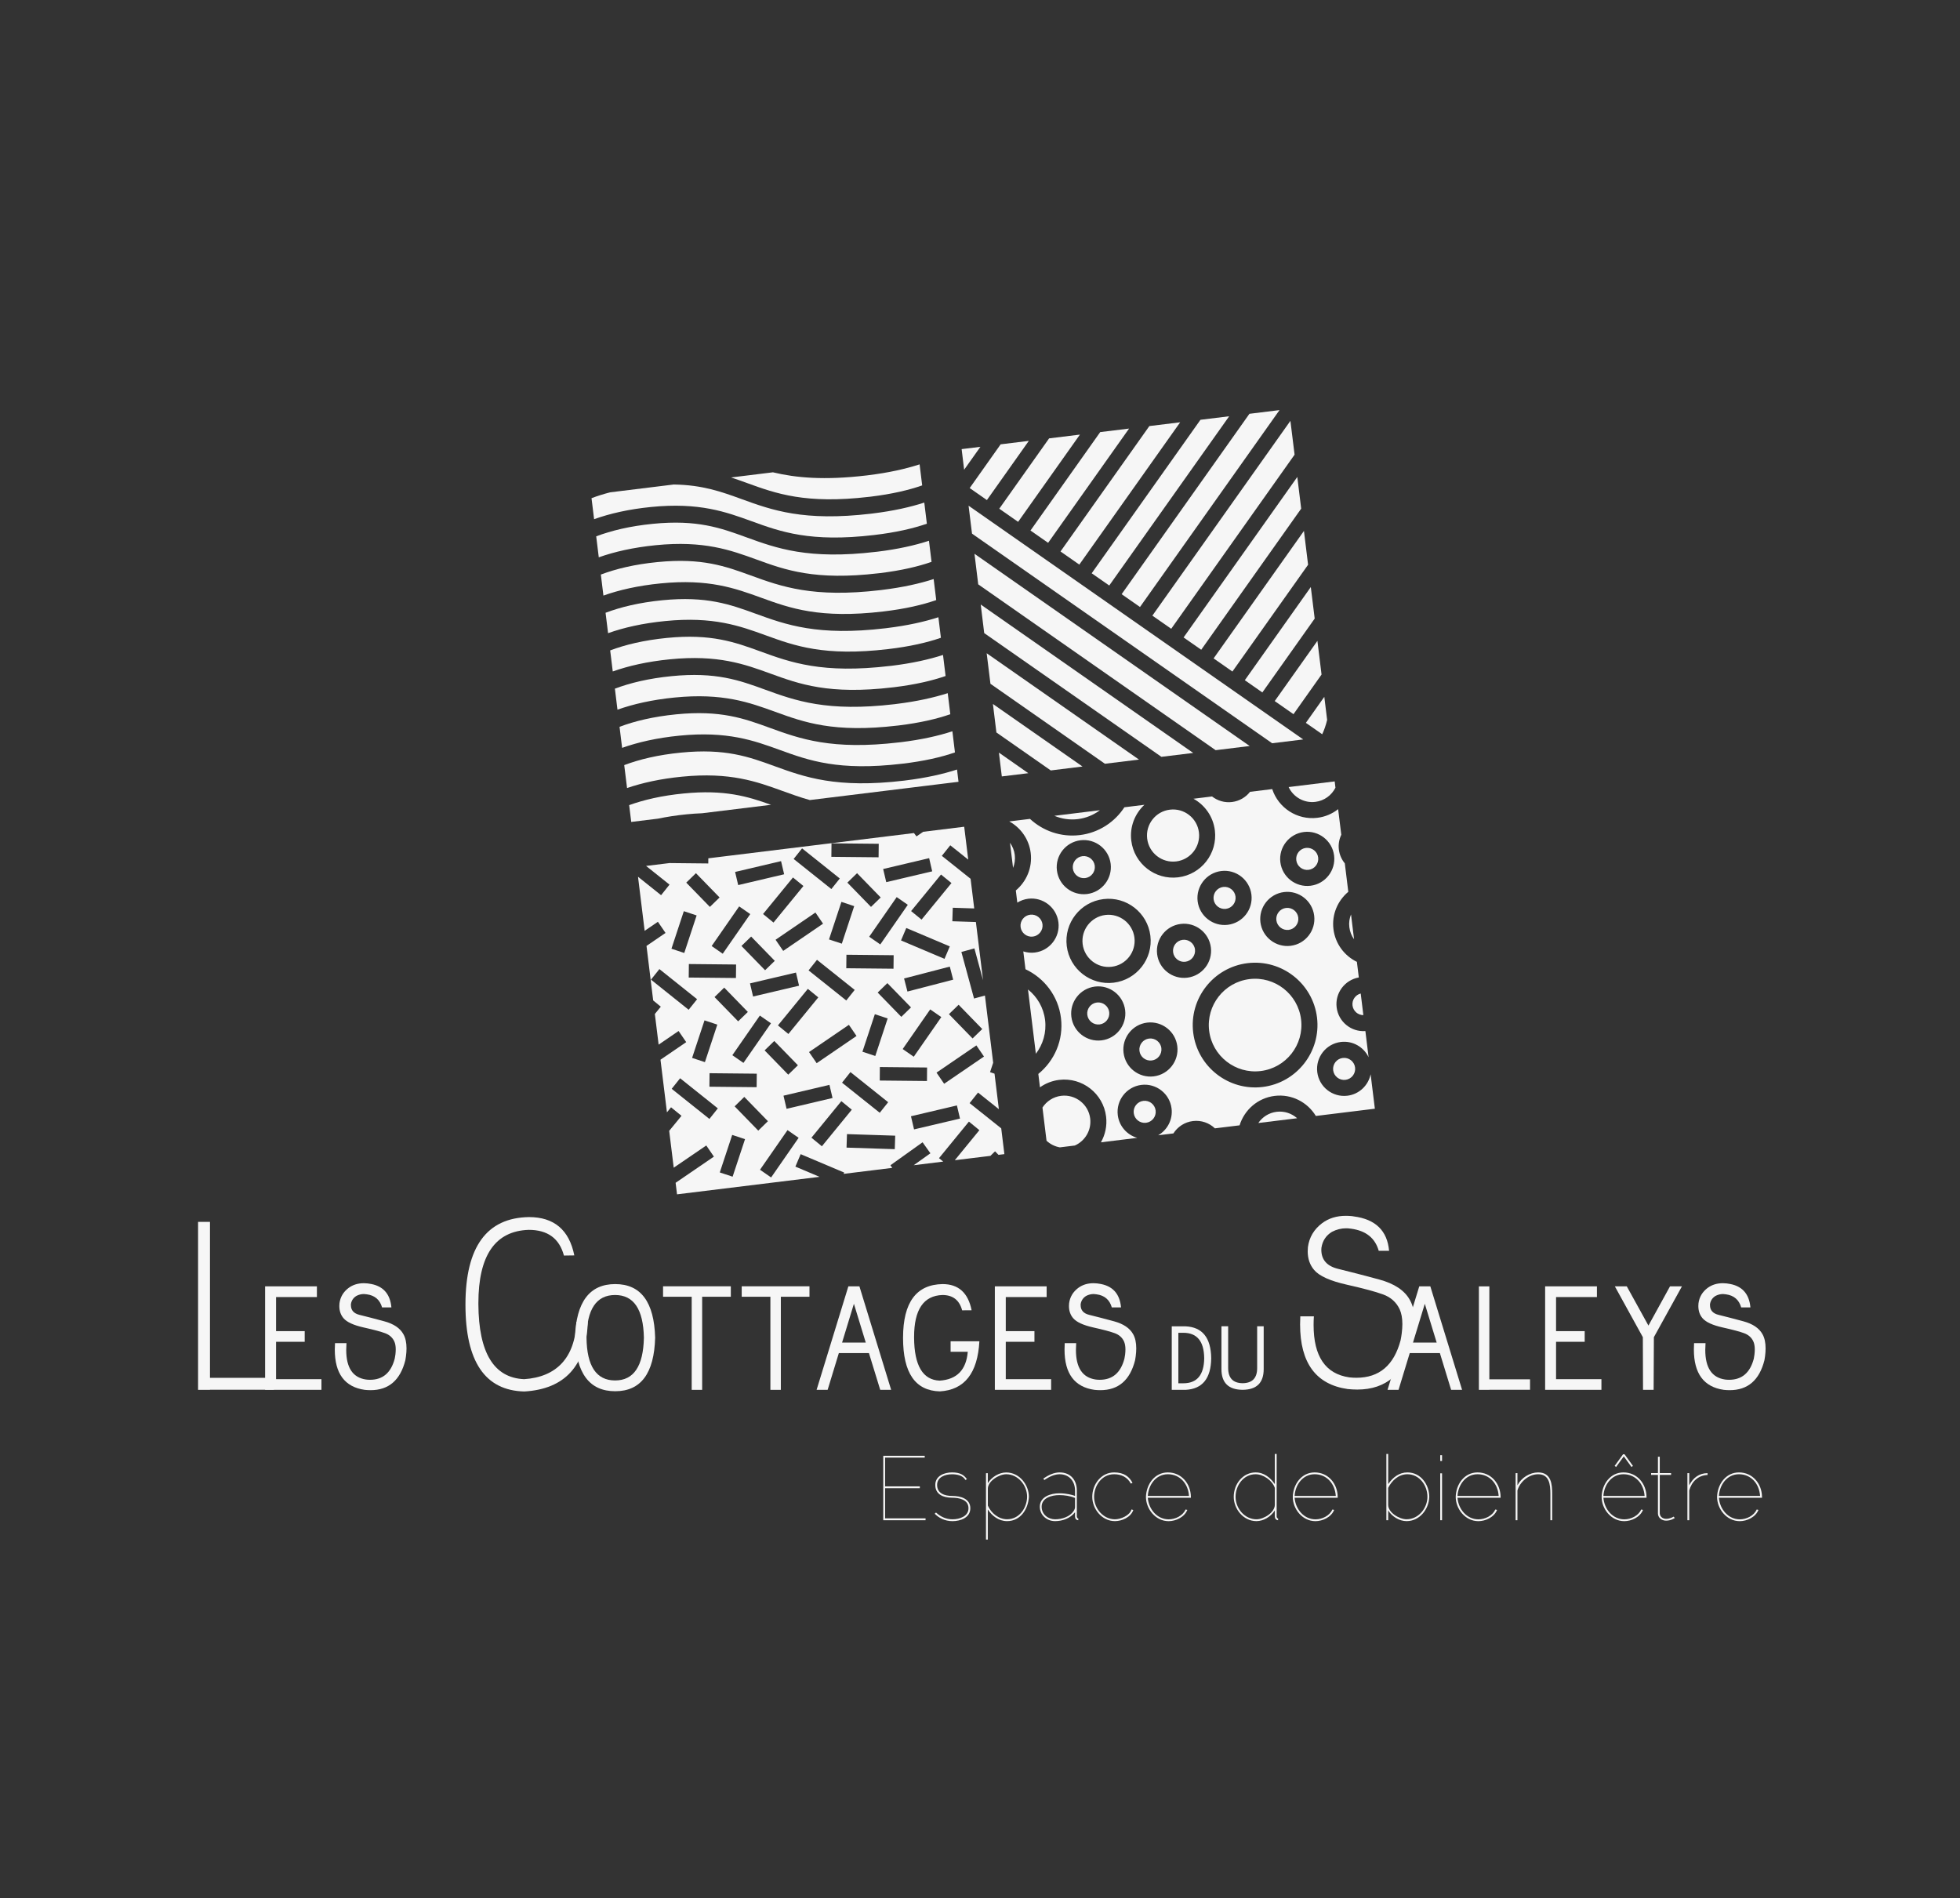 <?xml version="1.0" encoding="UTF-8"?>
<!-- Generator: $$$/GeneralStr/196=Adobe Illustrator 27.6.0, SVG Export Plug-In . SVG Version: 6.00 Build 0)  -->
<svg xmlns="http://www.w3.org/2000/svg" xmlns:xlink="http://www.w3.org/1999/xlink" version="1.1" id="OK" x="0px" y="0px" viewBox="0 0 540 523" style="enable-background:new 0 0 540 523;" xml:space="preserve">
<rect x="0" y="0" width="540" height="523" fill="#333333" stroke="none"/>
<style type="text/css">
	.st0{fill:#614F31;}
	.st1{fill:#00964F;}
	.st2{fill:#EFE080;}
	.st3{fill:#967E53;}
	.st4{fill:#00B3C4;}
	.st5{fill:#F6F6F6;}
</style>
<g>
	<g>
		<g>
			<path class="st5" d="M57.85,382.9v0.03h-3.28v-46.28h3.28v42.97h17.6v3.28H57.85z"></path>
			<path class="st5" d="M73.04,354.42h14.27v2.94H76.06v9.39h7.89v2.94h-7.89v10.3h12.5v2.94H73.04V354.42z"></path>
			<path class="st5" d="M105.27,360.24c-0.59-2.12-2-3.33-4.21-3.63l-0.19-0.02c-0.21-0.04-0.41-0.06-0.61-0.06     c-0.71,0-1.41,0.17-2.07,0.52c-0.85,0.52-1.36,1.28-1.51,2.27v0.28c0,1.4,0.8,2.3,2.4,2.68c1.96,0.48,4.23,1.07,6.81,1.77     c2.58,0.7,4.34,1.88,5.26,3.56c0.57,1.01,0.85,2.31,0.85,3.9c0,0.67-0.05,1.39-0.15,2.16l-0.17,1.09     c-1.39,5.51-4.59,8.26-9.58,8.26c-0.52,0-1.06-0.03-1.63-0.09c-5.49-0.79-8.23-4.49-8.23-11.09c0-0.43,0.02-1.02,0.06-1.77h3.16     c-0.05,0.81-0.07,1.44-0.07,1.87c0,4.91,1.82,7.62,5.45,8.15c0.4,0.05,0.76,0.07,1.11,0.07c3.51,0,5.78-1.93,6.8-5.81     c0.07-0.37,0.14-0.75,0.19-1.13c0.06-0.52,0.09-1,0.09-1.44c0-0.89-0.13-1.63-0.41-2.22c-0.49-1.05-1.33-1.79-2.51-2.23     c-1.18-0.44-3.16-0.97-5.93-1.59c-2.77-0.62-4.62-1.47-5.53-2.54c-0.78-0.91-1.16-2.03-1.16-3.37c0-0.23,0.01-0.48,0.04-0.74     c0.23-1.74,1.07-3.15,2.5-4.23c1.17-0.87,2.58-1.31,4.22-1.31c0.33,0,0.68,0.02,1.05,0.06l0.31,0.05     c3.8,0.49,5.87,2.68,6.23,6.56H105.27z"></path>
		</g>
		<g>
			<path class="st5" d="M155.37,345.93c-1.26-4.72-4.49-7.08-9.7-7.08c-9.24,0.3-13.87,7.04-13.87,20.2v0.31     c0.08,13.39,4.28,20.27,12.61,20.63c8.88-0.59,14.01-5.85,14.41-15.78h3.14c-0.51,12.12-6.34,18.51-17.49,19.17     c-10.82-0.25-16.23-8.22-16.23-23.91v-0.17c0.04-15.79,5.87-23.78,17.49-23.97c6.92,0,11.09,3.52,12.5,10.56L155.37,345.93z"></path>
			<path class="st5" d="M158.41,368.56c0.32-9.85,4.02-14.77,11.09-14.77c7.06,0,10.73,4.93,11,14.77     c-0.27,9.84-3.94,14.75-11,14.75C162.43,383.32,158.73,378.4,158.41,368.56z M161.59,368.56c0.09,7.85,2.71,11.78,7.88,11.78     c5.13,0,7.77-3.93,7.93-11.78c-0.16-7.84-2.8-11.76-7.93-11.76C164.3,356.8,161.68,360.72,161.59,368.56z"></path>
			<path class="st5" d="M193.45,357.28v25.65h-2.88v-25.65h-7.89v-2.88h18.67v2.88H193.45z"></path>
			<path class="st5" d="M215.13,357.28v25.65h-2.88v-25.65h-7.9v-2.88h18.67v2.88H215.13z"></path>
			<path class="st5" d="M231.11,372.8l-3.09,10.13h-3.04l8.75-28.51h3.05l8.74,28.51h-3.01l-3.11-10.13H231.11z M232,369.91h6.53     l-3.27-10.69L232,369.91z"></path>
			<path class="st5" d="M258.95,383.35c-6.77-0.16-10.15-5.06-10.15-14.71v-0.11c0.02-9.71,3.65-14.62,10.89-14.74     c4.38,0,7.04,2.4,8,7.21l-2.61,0.02c-0.75-2.81-2.56-4.22-5.42-4.22c-5.22,0.17-7.82,4.03-7.82,11.57v0.19     c0.05,7.69,2.4,11.64,7.04,11.83c4.75-0.31,7.33-2.96,7.75-7.95h-4.73v-2.89h7.93C269.35,378.35,265.72,382.95,258.95,383.35z"></path>
			<path class="st5" d="M274.09,354.42h14.27v2.94h-11.26v9.39h7.9v2.94h-7.9v10.3h12.5v2.94h-15.51V354.42z"></path>
			<path class="st5" d="M306.32,360.24c-0.59-2.12-2-3.33-4.21-3.63l-0.18-0.02c-0.21-0.04-0.41-0.06-0.61-0.06     c-0.71,0-1.41,0.17-2.07,0.52c-0.85,0.52-1.36,1.28-1.52,2.27v0.28c0,1.4,0.8,2.3,2.4,2.68c1.96,0.48,4.23,1.07,6.81,1.77     c2.58,0.7,4.33,1.88,5.26,3.56c0.57,1.01,0.85,2.31,0.85,3.9c0,0.67-0.05,1.39-0.15,2.16l-0.17,1.09     c-1.39,5.51-4.58,8.26-9.58,8.26c-0.52,0-1.06-0.03-1.63-0.09c-5.49-0.79-8.23-4.49-8.23-11.09c0-0.43,0.02-1.02,0.05-1.77h3.16     c-0.05,0.81-0.07,1.44-0.07,1.87c0,4.91,1.82,7.62,5.45,8.15c0.39,0.05,0.76,0.07,1.11,0.07c3.51,0,5.78-1.93,6.8-5.81     c0.07-0.37,0.13-0.75,0.19-1.13c0.06-0.52,0.09-1,0.09-1.44c0-0.89-0.14-1.63-0.41-2.22c-0.49-1.05-1.33-1.79-2.51-2.23     c-1.19-0.44-3.16-0.97-5.94-1.59c-2.77-0.62-4.61-1.47-5.53-2.54c-0.78-0.91-1.17-2.03-1.17-3.37c0-0.23,0.01-0.48,0.04-0.74     c0.23-1.74,1.07-3.15,2.5-4.23c1.17-0.87,2.57-1.31,4.21-1.31c0.33,0,0.69,0.02,1.05,0.06l0.32,0.05     c3.8,0.49,5.87,2.68,6.23,6.56H306.32z"></path>
		</g>
		<g>
			<path class="st5" d="M326.63,382.93h-3.8v-17.5h3.8c4.64,0.21,7,3.15,7.07,8.8C333.63,379.81,331.27,382.7,326.63,382.93z      M326.02,367.21h-1.37v13.91h1.37c3.77,0,5.69-2.29,5.75-6.89C331.72,369.55,329.8,367.21,326.02,367.21z"></path>
			<path class="st5" d="M342.36,381.1c2.67-0.03,4-1.42,4-4.17v-11.51h1.8v11.79c0,3.78-1.93,5.68-5.81,5.71     c-3.89-0.03-5.83-1.93-5.83-5.71v-11.79h1.85v11.51C338.38,379.68,339.71,381.07,342.36,381.1z"></path>
		</g>
		<g>
			<path class="st5" d="M379.85,344.61c-0.99-3.5-3.52-5.52-7.59-6.08l-0.29-0.03c-0.38-0.06-0.75-0.08-1.11-0.08     c-1.33,0-2.63,0.32-3.88,0.97c-1.64,0.99-2.61,2.46-2.91,4.39c-0.02,0.19-0.03,0.37-0.03,0.54c0,2.77,1.55,4.54,4.65,5.28     c3.27,0.8,7.02,1.77,11.24,2.91c4.22,1.14,7.06,3.02,8.5,5.65c0.89,1.56,1.34,3.6,1.34,6.14c0,1.09-0.09,2.26-0.26,3.54     l-0.25,1.77c-2.25,8.83-7.35,13.24-15.32,13.24c-0.84,0-1.71-0.05-2.63-0.14c-8.75-1.25-13.12-7.2-13.12-17.83     c0-0.71,0.02-1.44,0.06-2.2h3.74c-0.06,0.82-0.08,1.61-0.08,2.37c0,8.67,3.28,13.49,9.84,14.44c0.68,0.08,1.34,0.11,1.97,0.11     c6.28,0,10.33-3.44,12.16-10.33c0.13-0.65,0.24-1.3,0.32-1.97c0.11-0.9,0.17-1.73,0.17-2.51c0-1.6-0.25-2.95-0.74-4.05     c-0.93-1.96-2.45-3.32-4.55-4.09c-2.1-0.77-5.44-1.67-10.03-2.7c-4.58-1.03-7.58-2.38-8.99-4.05c-1.18-1.39-1.77-3.1-1.77-5.14     c0-0.38,0.02-0.77,0.06-1.17c0.36-2.68,1.66-4.87,3.88-6.56c1.83-1.37,4.02-2.05,6.59-2.05c0.53,0,1.09,0.03,1.68,0.09l0.51,0.08     c5.97,0.78,9.21,3.94,9.7,9.47H379.85z"></path>
			<path class="st5" d="M388.4,372.8l-3.09,10.13h-3.03l8.74-28.51h3.05l8.75,28.51h-3.02l-3.1-10.13H388.4z M389.29,369.91h6.53     l-3.27-10.69L389.29,369.91z"></path>
			<path class="st5" d="M410.33,382.91v0.02h-2.88v-28.51h2.88v25.61h11.21v2.88H410.33z"></path>
			<path class="st5" d="M425.7,354.42h14.27v2.94h-11.26v9.39h7.89v2.94h-7.89v10.3h12.5v2.94H425.7V354.42z"></path>
			<path class="st5" d="M455.59,382.93h-2.92l-0.05-14.51l-7.71-14h3.29l5.96,10.8l5.94-10.8h3.29l-7.73,14L455.59,382.93z"></path>
			<path class="st5" d="M479.72,360.24c-0.59-2.12-2-3.33-4.22-3.63l-0.18-0.02c-0.21-0.04-0.41-0.06-0.61-0.06     c-0.71,0-1.4,0.17-2.07,0.52c-0.85,0.52-1.36,1.28-1.52,2.27v0.28c0,1.4,0.8,2.3,2.4,2.68c1.96,0.48,4.23,1.07,6.81,1.77     c2.58,0.7,4.33,1.88,5.26,3.56c0.57,1.01,0.85,2.31,0.85,3.9c0,0.67-0.05,1.39-0.15,2.16l-0.17,1.09     c-1.39,5.51-4.58,8.26-9.58,8.26c-0.52,0-1.06-0.03-1.63-0.09c-5.48-0.79-8.23-4.49-8.23-11.09c0-0.43,0.02-1.02,0.05-1.77h3.16     c-0.05,0.81-0.07,1.44-0.07,1.87c0,4.91,1.82,7.62,5.46,8.15c0.39,0.05,0.76,0.07,1.11,0.07c3.51,0,5.78-1.93,6.8-5.81     c0.07-0.37,0.14-0.75,0.18-1.13c0.06-0.52,0.09-1,0.09-1.44c0-0.89-0.14-1.63-0.41-2.22c-0.49-1.05-1.33-1.79-2.51-2.23     c-1.18-0.44-3.16-0.97-5.94-1.59c-2.77-0.62-4.62-1.47-5.53-2.54c-0.78-0.91-1.16-2.03-1.16-3.37c0-0.23,0.01-0.48,0.04-0.74     c0.23-1.74,1.07-3.15,2.5-4.23c1.17-0.87,2.58-1.31,4.22-1.31c0.33,0,0.68,0.02,1.05,0.06l0.31,0.05     c3.8,0.49,5.88,2.68,6.23,6.56H479.72z"></path>
		</g>
	</g>
	<g>
		<path class="st5" d="M255,418.35v0.5h-11.65V401.1h11.42v0.5h-10.92v7.92h9.57v0.5h-9.57v8.32H255z"></path>
		<path class="st5" d="M257.88,416.73c1.35,1.25,2.9,1.87,4.55,1.87c1.97,0,4.4-0.83,4.4-3.05c0-2.42-2.62-2.9-4.5-2.9    c-2.47,0-4.65-0.9-4.65-3.52c0-2.52,2.5-3.45,4.6-3.45c2.2,0,3.3,0.67,4.12,1.88l-0.45,0.2c-0.65-1.3-2.4-1.57-3.67-1.57    c-1.95,0-4.1,0.8-4.1,2.95c0,2.4,2.2,3.02,4.15,3.02c2.35,0,5,0.77,5,3.4c0,2.62-2.77,3.55-4.9,3.55c-2.15,0-3.8-0.92-4.92-2.05    L257.88,416.73z"></path>
		<path class="st5" d="M277.45,419.1c-2.3,0-4.17-1.47-5.3-3.22v8.3h-0.5v-18.29h0.5v2.75c1.1-1.72,3.1-2.95,5.07-2.95    c3.65,0,6.25,3.4,6.25,6.72C283.25,415.95,281.08,419.1,277.45,419.1z M277.23,406.18c-2,0-5.07,1.9-5.07,3.97v4.67    c0.92,2.1,3,3.77,5.3,3.77c3.37,0,5.47-3.12,5.52-6.2C282.98,409.15,280.43,406.18,277.23,406.18z"></path>
		<path class="st5" d="M297.08,418.85c-0.58-0.03-0.9-0.47-0.9-1v-1.2c-1.32,1.7-3.47,2.45-5.5,2.45c-2.35,0-4.2-1.75-4.2-3.97    c0-2.8,3.1-3.7,5.35-3.7c2.12,0,3.67,0.47,4.35,0.72v-1.47c0-2.65-1.67-4.5-4.25-4.5c-1.25,0-2.75,0.58-4.2,1.6l-0.3-0.4    c1.35-0.92,2.9-1.7,4.5-1.7c3.12,0,4.75,2.2,4.75,5v7.17c0.05,0.3,0.12,0.5,0.4,0.5V418.85z M296.18,415.27v-2.57    c-1.42-0.55-2.9-0.77-4.35-0.77c-2.12,0-4.85,0.77-4.85,3.2c0,2.1,1.77,3.47,3.7,3.47c1.9,0,4.1-0.7,5.12-2.3    C296.05,415.93,296.18,415.57,296.18,415.27z"></path>
		<path class="st5" d="M306.95,405.68c2.75,0,4.22,1.2,5.07,2.9l-0.47,0.17c-0.97-1.8-2.65-2.57-4.6-2.57    c-3.5,0-5.52,3.27-5.52,6.22c0,3.25,2.55,6.2,5.75,6.2c1.62,0,4.12-1.07,4.55-2.72l0.5,0.15c-0.67,2.02-3.15,3.07-5.05,3.07    c-3.62,0-6.25-3.37-6.25-6.7C300.93,408.93,303.4,405.68,306.95,405.68z"></path>
		<path class="st5" d="M321.75,405.68c3.8,0,6.3,3.15,6.35,6.7v0.28h-11.87c0.23,3.15,2.57,5.95,5.75,5.95c1.9,0,3.9-1.02,4.67-2.72    l0.47,0.12c-0.8,2.02-3.2,3.1-5.15,3.1c-3.62,0-6.25-3.37-6.25-6.7C315.83,408.93,318.13,405.68,321.75,405.68z M327.58,412.15    c-0.22-3.37-2.5-5.97-5.82-5.97c-3.42,0-5.38,3.12-5.52,5.97H327.58z"></path>
		<path class="st5" d="M352.13,418.85c-0.58-0.03-0.9-0.5-0.9-1v-1.7c-1.1,1.72-3.1,2.95-5.07,2.95c-3.62,0-6.25-3.37-6.25-6.7    c0-3.57,2.55-6.72,6.02-6.72c2.38,0,4.1,1.5,5.3,3.22v-8.3h0.5v17.25c0.03,0.3,0.15,0.5,0.4,0.5V418.85z M351.23,409.95    c-0.7-2.08-3.2-3.77-5.3-3.77c-3.37,0-5.52,3.12-5.52,6.22c0,3.25,2.55,6.2,5.75,6.2c2.03,0,5.02-1.85,5.07-3.97V409.95z"></path>
		<path class="st5" d="M362.2,405.68c3.8,0,6.3,3.15,6.35,6.7v0.28h-11.87c0.23,3.15,2.57,5.95,5.75,5.95c1.9,0,3.9-1.02,4.67-2.72    l0.47,0.12c-0.8,2.02-3.2,3.1-5.15,3.1c-3.62,0-6.25-3.37-6.25-6.7C356.28,408.93,358.58,405.68,362.2,405.68z M368.02,412.15    c-0.22-3.37-2.5-5.97-5.82-5.97c-3.42,0-5.38,3.12-5.52,5.97H368.02z"></path>
		<path class="st5" d="M387.53,419.1c-2.05,0-4.05-1.3-5.07-2.95v2.7h-0.5V400.6h0.5v8.3c1.32-1.88,3.02-3.22,5.3-3.22    c3.8,0,6.02,3.52,6.02,6.72C393.67,415.93,391.05,419.1,387.53,419.1z M387.75,406.18c-2.47,0-4.32,1.8-5.3,3.77v4.67    c0,2.12,3.05,3.97,5.07,3.97c3.35,0,5.75-3.12,5.75-6.2C393.27,409.2,391.02,406.18,387.75,406.18z"></path>
		<path class="st5" d="M396.8,402.53v-1.6h0.5v1.6H396.8z M396.8,418.85v-12.92h0.5v12.92H396.8z"></path>
		<path class="st5" d="M407.08,405.68c3.8,0,6.3,3.15,6.35,6.7v0.28h-11.87c0.22,3.15,2.57,5.95,5.75,5.95c1.9,0,3.9-1.02,4.67-2.72    l0.48,0.12c-0.8,2.02-3.2,3.1-5.15,3.1c-3.62,0-6.25-3.37-6.25-6.7C401.15,408.93,403.45,405.68,407.08,405.68z M412.9,412.15    c-0.22-3.37-2.5-5.97-5.82-5.97c-3.42,0-5.37,3.12-5.52,5.97H412.9z"></path>
		<path class="st5" d="M427.65,418.85h-0.5v-7.22c0-2.72-0.33-5.45-3.38-5.45c-2.65,0-5.05,2.17-5.7,4.47v8.2h-0.5v-12.97h0.5v3.35    c1.08-2.1,3.42-3.55,5.7-3.55c3.65,0,3.88,3.32,3.88,5.95V418.85z"></path>
		<path class="st5" d="M447.28,405.68c3.8,0,6.3,3.15,6.35,6.7v0.28h-11.87c0.23,3.15,2.57,5.95,5.75,5.95c1.9,0,3.9-1.02,4.67-2.72    l0.48,0.12c-0.8,2.02-3.2,3.1-5.15,3.1c-3.62,0-6.25-3.37-6.25-6.7C441.35,408.93,443.65,405.68,447.28,405.68z M453.1,412.15    c-0.22-3.37-2.5-5.97-5.82-5.97c-3.42,0-5.37,3.12-5.52,5.97H453.1z M444.85,403.88l2.32-3.2h0.4l2.32,3.2l-0.4,0.3l-2.12-2.92    l-2.12,2.92L444.85,403.88z"></path>
		<path class="st5" d="M461.4,418.25c-0.03,0.02-1,0.72-2.37,0.72c-1.2,0-2.25-0.8-2.25-2v-10.6h-1.88v-0.5h1.88v-4.52h0.5v4.52    h3.12v0.5h-3.12v10.6c0.07,0.98,0.88,1.5,1.75,1.5c1.15,0,2.05-0.6,2.1-0.62L461.4,418.25z"></path>
		<path class="st5" d="M470.45,406.38c-2.65,0.1-4.4,1.9-5.05,4.27v8.2h-0.5v-12.97h0.5v3.35c1.07-2.1,2.77-3.35,5.05-3.35V406.38z"></path>
		<path class="st5" d="M479.1,405.68c3.8,0,6.3,3.15,6.35,6.7v0.28h-11.87c0.23,3.15,2.57,5.95,5.75,5.95c1.9,0,3.9-1.02,4.67-2.72    l0.47,0.12c-0.8,2.02-3.2,3.1-5.15,3.1c-3.62,0-6.25-3.37-6.25-6.7C473.18,408.93,475.48,405.68,479.1,405.68z M484.92,412.15    c-0.22-3.37-2.5-5.97-5.82-5.97c-3.42,0-5.38,3.12-5.52,5.97H484.92z"></path>
	</g>
	<g>
		<polygon class="st5" points="330.95,179.02 358.49,140.14 357.42,131.41 326.09,175.63   "></polygon>
		<polygon class="st5" points="305.61,161.32 338.65,114.69 330.74,115.66 300.77,157.95   "></polygon>
		<polygon class="st5" points="322.68,173.24 356.67,125.27 355.52,115.95 317.49,169.62   "></polygon>
		<polygon class="st5" points="314.08,167.24 352.52,112.99 344.23,114.01 309.02,163.71   "></polygon>
		<path class="st5" d="M359.78,199.16l4.5,3.14c0.55-1.15,1-2.47,1.36-3.94l-0.78-6.37L359.78,199.16z"></path>
		<polygon class="st5" points="351.2,193.16 356.37,196.77 364.1,185.85 362.96,176.57   "></polygon>
		<polygon class="st5" points="297.36,155.56 325.15,116.35 316.66,117.39 292.18,151.94   "></polygon>
		<polygon class="st5" points="339.54,185.02 360.39,155.6 359.25,146.28 334.36,181.4   "></polygon>
		<polygon class="st5" points="347.79,190.78 362.21,170.43 361.14,161.74 342.96,187.41   "></polygon>
		<polygon class="st5" points="271.84,179.98 272.88,188.4 304.42,210.43 313.8,209.28   "></polygon>
		<polygon class="st5" points="273.56,193.96 274.52,201.81 289.5,212.27 298.24,211.19   "></polygon>
		<polygon class="st5" points="288.77,149.56 311.07,118.08 303.12,119.05 283.91,146.17   "></polygon>
		<polygon class="st5" points="334.92,206.69 344.3,205.54 268.48,152.58 269.51,161   "></polygon>
		<polygon class="st5" points="276.01,213.92 283.31,213.03 275.21,207.36   "></polygon>
		<polygon class="st5" points="270.2,166.56 271.16,174.43 319.98,208.52 328.74,207.45   "></polygon>
		<polygon class="st5" points="350.49,204.78 359.05,203.73 266.85,139.33 267.8,147.03   "></polygon>
		<polygon class="st5" points="280.5,143.78 297.53,119.74 289.04,120.78 275.31,140.16   "></polygon>
		<polygon class="st5" points="271.9,137.78 283.45,121.47 275.69,122.42 267.16,134.47   "></polygon>
		<polygon class="st5" points="265.63,129.42 270.11,123.11 264.94,123.74   "></polygon>
	</g>
	<g>
		<path class="st5" d="M283.97,235.01c0.5,4.06-1.18,7.88-4.1,10.33l0.41,3.35c0.89-0.55,1.9-0.93,3.01-1.07    c4.08-0.5,7.82,2.42,8.32,6.5c0.5,4.08-2.42,7.82-6.5,8.32c-1.11,0.14-2.18,0.01-3.18-0.31l0.6,4.91    c5.17,2.43,9.04,7.36,9.78,13.45c0.75,6.08-1.81,11.8-6.24,15.4l0.45,3.69c1.52-1.08,3.32-1.81,5.29-2.05    c6.35-0.78,12.15,3.75,12.93,10.1c0.31,2.55-0.24,5.01-1.42,7.1l10-1.23c-2.8-0.8-4.99-3.21-5.36-6.27    c-0.5-4.08,2.41-7.81,6.5-8.32c4.08-0.5,7.82,2.41,8.32,6.5c0.38,3.06-1.17,5.93-3.69,7.38l4.19-0.51    c1.16-1.82,3.09-3.13,5.39-3.41c2.3-0.28,4.49,0.52,6.05,2.01l6.8-0.83c1.31-4.24,4.99-7.54,9.67-8.11    c4.68-0.57,9.05,1.74,11.34,5.53l16.26-2l-1.17-9.5c-0.62,3.06-3.13,5.52-6.39,5.92c-4.08,0.5-7.81-2.41-8.31-6.5    c-0.5-4.08,2.41-7.81,6.5-8.31c3.26-0.4,6.29,1.38,7.64,4.2l-0.88-7.2c-3.92,0.28-7.44-2.57-7.92-6.52    c-0.49-3.95,2.23-7.57,6.11-8.25l-0.53-4.3c-3.42-1.66-5.96-4.97-6.46-9.01c-0.5-4.05,1.17-7.85,4.09-10.29l-0.96-7.84    c-0.87-1.05-1.46-2.36-1.64-3.81c-0.18-1.45,0.09-2.84,0.67-4.07l-0.87-7.05c-1.6,1.26-3.55,2.12-5.72,2.38    c-5.59,0.69-10.75-2.75-12.44-7.91l-6.11,0.75c-1.18,1.5-2.93,2.56-4.97,2.81c-2.04,0.25-3.99-0.35-5.5-1.53l-5.11,0.63    c3.13,1.74,5.42,4.89,5.89,8.72c0.78,6.35-3.75,12.15-10.1,12.93c-6.35,0.78-12.15-3.75-12.93-10.1    c-0.47-3.82,0.99-7.43,3.61-9.88l-5.51,0.68c-2.67,4.09-7.05,7.02-12.26,7.66c-5.22,0.64-10.17-1.15-13.75-4.46l-5.7,0.7    C281.2,228.04,283.5,231.19,283.97,235.01z M317.86,296.56c-4.08,0.5-7.81-2.41-8.31-6.5c-0.5-4.08,2.41-7.81,6.49-8.31    c4.08-0.5,7.82,2.41,8.32,6.5C324.86,292.33,321.94,296.06,317.86,296.56z M347.89,299.48c-9.4,1.15-17.99-5.56-19.15-14.96    c-1.16-9.4,5.55-17.99,14.96-19.15c9.41-1.15,17.99,5.56,19.15,14.96C364,289.73,357.29,298.32,347.89,299.48z M359.24,229.23    c4.08-0.5,7.82,2.42,8.32,6.5c0.5,4.08-2.41,7.81-6.5,8.31c-4.08,0.5-7.81-2.41-8.31-6.49    C352.25,233.47,355.16,229.74,359.24,229.23z M353.76,245.78c4.08-0.5,7.81,2.41,8.31,6.5c0.5,4.08-2.41,7.81-6.49,8.31    c-4.08,0.5-7.81-2.41-8.32-6.49C346.76,250.01,349.68,246.28,353.76,245.78z M336.47,239.98c4.08-0.5,7.81,2.41,8.31,6.5    c0.5,4.09-2.41,7.81-6.5,8.32c-4.08,0.5-7.82-2.41-8.32-6.5C329.47,244.22,332.39,240.48,336.47,239.98z M325.3,254.56    c4.08-0.5,7.81,2.41,8.31,6.5c0.5,4.08-2.41,7.81-6.5,8.31c-4.08,0.5-7.81-2.41-8.31-6.49    C318.3,258.79,321.22,255.06,325.3,254.56z M316.94,257.82c0.78,6.35-3.76,12.15-10.11,12.93c-6.35,0.78-12.15-3.75-12.93-10.1    c-0.78-6.36,3.75-12.15,10.1-12.93C310.35,246.93,316.16,251.46,316.94,257.82z M297.69,231.51c4.08-0.5,7.81,2.41,8.31,6.49    c0.5,4.08-2.41,7.81-6.5,8.32c-4.09,0.5-7.81-2.41-8.31-6.5C290.69,235.74,293.6,232.01,297.69,231.51z M301.67,271.82    c4.08-0.5,7.81,2.41,8.32,6.5c0.5,4.08-2.41,7.82-6.5,8.32c-4.08,0.5-7.81-2.41-8.32-6.5    C294.67,276.06,297.59,272.32,301.67,271.82z"></path>
		<path class="st5" d="M298.28,260.11c0.48,3.93,4.08,6.74,8.01,6.25c3.93-0.48,6.74-4.07,6.26-8.01c-0.48-3.93-4.08-6.74-8.01-6.26    C300.61,252.58,297.8,256.18,298.28,260.11z"></path>
		<path class="st5" d="M302.95,282.25c1.66-0.2,2.85-1.72,2.65-3.39c-0.2-1.66-1.73-2.85-3.39-2.65c-1.66,0.2-2.85,1.72-2.65,3.39    C299.77,281.27,301.29,282.45,302.95,282.25z"></path>
		<path class="st5" d="M337.75,250.41c1.66-0.2,2.85-1.72,2.65-3.39c-0.2-1.66-1.72-2.85-3.39-2.65c-1.67,0.2-2.85,1.72-2.65,3.39    C334.56,249.42,336.08,250.61,337.75,250.41z"></path>
		<path class="st5" d="M298.97,241.93c1.66-0.2,2.85-1.72,2.65-3.39c-0.2-1.66-1.72-2.85-3.39-2.65c-1.66,0.2-2.85,1.72-2.65,3.39    C295.78,240.94,297.3,242.13,298.97,241.93z"></path>
		<path class="st5" d="M326.58,264.98c1.66-0.2,2.85-1.72,2.65-3.39c-0.2-1.67-1.73-2.85-3.39-2.65c-1.66,0.2-2.85,1.72-2.64,3.39    C323.4,264,324.92,265.19,326.58,264.98z"></path>
		<path class="st5" d="M344.24,269.76c-6.98,0.86-11.97,7.24-11.11,14.22c0.86,6.99,7.24,11.97,14.22,11.11    c6.98-0.86,11.97-7.24,11.11-14.22C357.6,273.89,351.22,268.9,344.24,269.76z"></path>
		<path class="st5" d="M316.58,286.14c-1.66,0.2-2.85,1.72-2.65,3.39s1.72,2.85,3.39,2.65c1.67-0.2,2.85-1.72,2.65-3.39    S318.24,285.94,316.58,286.14z"></path>
		<path class="st5" d="M355.04,256.2c1.66-0.2,2.85-1.72,2.65-3.39c-0.21-1.67-1.73-2.85-3.39-2.65c-1.66,0.2-2.85,1.72-2.65,3.39    C351.86,255.22,353.38,256.4,355.04,256.2z"></path>
		<path class="st5" d="M360.52,239.66c1.67-0.2,2.85-1.72,2.65-3.39c-0.2-1.66-1.72-2.85-3.39-2.65c-1.66,0.2-2.85,1.72-2.64,3.39    C357.34,238.68,358.86,239.86,360.52,239.66z"></path>
		<path class="st5" d="M303.03,223.23l-12.54,1.54c1.98,0.83,4.19,1.19,6.48,0.91C299.25,225.4,301.31,224.52,303.03,223.23z"></path>
		<path class="st5" d="M279.58,235.55c-0.15-1.25-0.63-2.39-1.32-3.35l0.85,6.92C279.55,238.03,279.73,236.81,279.58,235.55z"></path>
		<path class="st5" d="M351.73,306.32c-2.13,0.26-3.93,1.44-5.06,3.09l10.7-1.31C355.89,306.77,353.86,306.06,351.73,306.32z"></path>
		<path class="st5" d="M287.93,281.03c-0.42-3.45-2.19-6.4-4.71-8.41l2.17,17.71C287.35,287.77,288.35,284.47,287.93,281.03z"></path>
		<path class="st5" d="M367.3,294.87c0.2,1.66,1.72,2.85,3.39,2.65c1.66-0.2,2.85-1.72,2.65-3.39c-0.21-1.66-1.72-2.85-3.39-2.64    C368.29,291.68,367.1,293.2,367.3,294.87z"></path>
		<path class="st5" d="M287.22,254.66c-0.21-1.66-1.72-2.85-3.39-2.64c-1.67,0.2-2.85,1.72-2.65,3.38c0.2,1.66,1.72,2.85,3.39,2.65    C286.23,257.84,287.42,256.32,287.22,254.66z"></path>
		<path class="st5" d="M318.39,305.96c-0.2-1.66-1.73-2.85-3.39-2.65c-1.66,0.2-2.85,1.72-2.64,3.39c0.2,1.66,1.72,2.85,3.38,2.65    C317.41,309.15,318.6,307.63,318.39,305.96z"></path>
		<path class="st5" d="M292.36,301.92c-2.19,0.27-4.03,1.51-5.15,3.23l1.12,9.14c1.01,0.94,2.28,1.59,3.67,1.83l4.13-0.51    c2.82-1.25,4.62-4.23,4.23-7.44C299.89,304.25,296.29,301.44,292.36,301.92z"></path>
		<path class="st5" d="M316.06,231.08c0.48,3.93,4.07,6.74,8,6.26c3.93-0.48,6.74-4.08,6.26-8.01c-0.48-3.93-4.08-6.74-8.01-6.25    C318.38,223.55,315.57,227.14,316.06,231.08z"></path>
		<path class="st5" d="M372.63,277.03c0.19,1.53,1.49,2.65,2.99,2.66l-0.73-5.96C373.44,274.1,372.44,275.5,372.63,277.03z"></path>
		<path class="st5" d="M362.4,220.93c2.47-0.3,4.48-1.83,5.53-3.9l-0.21-1.74l-12.69,1.56C356.31,219.58,359.24,221.32,362.4,220.93    z"></path>
		<path class="st5" d="M373.06,258.79l-0.84-6.85c-0.43,1.09-0.62,2.29-0.46,3.53C371.91,256.71,372.37,257.84,373.06,258.79z"></path>
	</g>
	<path class="st5" d="M251.81,229.52l-56.66,6.96l-0.01,1.42l-10.68-0.11l-6.46,0.79l6.46,5.15l-2.32,2.91l-6.36-5.08l1.83,14.9   l3.65-2.49l2.1,3.07l-5.24,3.58l1.84,15.02l2.1,1.72l-1.64,2.01l1.04,8.45l5.5-3.76l2.1,3.07l-7.09,4.84l1.78,14.5l1.13-1.39   l2.88,2.35l-3.39,4.14l1.25,10.15l8.97-6.12l2.1,3.07l-10.55,7.21l0.39,3.18l39.27-4.82l-6.66-2.82l1.45-3.43l11.99,5.07   l-0.15,0.36l13.4-1.65l-0.51-0.72l8.86-6.33l2.16,3.03l-4.61,3.29l8.14-1l-1.16-0.95l8.24-10.07l2.88,2.36l-6.77,8.28l9.81-1.2   l1.28-1.25l0.95,0.97l1.62-0.2l-0.87-7.1l-8.71-6.95l2.32-2.91l5.74,4.58l-1.2-9.79l-1.23-0.41l0.86-2.6l-2.27-18.51l-3,0.82   l-3.49-12.83l3.59-0.98l2.38,8.75l-1.97-16.02l-6.49-0.21l0.12-3.72l5.91,0.19l-1-8.17l-7.92-6.32l2.32-2.91l4.95,3.95l-1.11-9.06   l-11.29,1.39l-1.86,1.27L251.81,229.52z M229.09,232.35l13.01,0.13l-0.04,3.72l-13.01-0.13L229.09,232.35z M202.76,269.46   l-13.01-0.13l0.04-3.72l13.01,0.13L202.76,269.46z M206.04,278.81l-2.67,2.59l-6.51-6.69l2.67-2.6L206.04,278.81z M197.63,282.3   l-3.42,10.34l-3.53-1.17l3.42-10.34L197.63,282.3z M195.49,295.69l13.01,0.13l-0.04,3.72l-13.01-0.13L195.49,295.69z    M205.06,302.22l6.51,6.69l-2.66,2.6l-6.51-6.69L205.06,302.22z M204.83,292.85l-3.06-2.12l7.58-10.92l3.06,2.12L204.83,292.85z    M235.34,249.66L231.93,260l-3.53-1.17l3.42-10.34L235.34,249.66z M233.46,243.18l2.67-2.6l6.51,6.69l-2.67,2.6L233.46,243.18z    M241.81,273.47l2.67-2.6l6.51,6.69l-2.67,2.6L241.81,273.47z M244.56,280.6l-3.41,10.34l-3.54-1.17l3.42-10.34L244.56,280.6z    M246.17,266.9l-13.01-0.13l0.04-3.72l13.01,0.13L246.17,266.9z M235.48,272.74l-2.32,2.91l-10.39-8.29l2.32-2.91L235.48,272.74z    M225.45,274.8l-8.24,10.08l-2.88-2.36l8.24-10.07L225.45,274.8z M215.78,261.99l-2.1-3.07l10.98-7.5l2.1,3.07L215.78,261.99z    M219.3,267.96l0.85,3.62l-12.67,2.98l-0.85-3.62L219.3,267.96z M210.79,267.32l-6.51-6.69l2.67-2.59l6.51,6.69L210.79,267.32z    M213.32,286.81l6.51,6.69l-2.66,2.59l-6.51-6.69L213.32,286.81z M228.52,298.9l0.85,3.62l-12.66,2.98l-0.85-3.62L228.52,298.9z    M225,292.93l-2.1-3.07l10.98-7.5l2.1,3.07L225,292.93z M234.31,295.38l10.39,8.3l-2.32,2.91l-10.39-8.29L234.31,295.38z    M242.38,297.71l0.03-3.72l13.01,0.13l-0.03,3.72L242.38,297.71z M251.75,291.15l-3.05-2.12l7.58-10.92l3.06,2.12L251.75,291.15z    M250.01,273.19l-0.93-3.6l12.6-3.27l0.93,3.6L250.01,273.19z M260.22,264.18l-11.98-5.07l1.45-3.43l11.99,5.07L260.22,264.18z    M242.53,260.21l-3.06-2.12l7.58-10.92l3.06,2.12L242.53,260.21z M220.98,233.74l10.39,8.3l-2.32,2.91l-10.39-8.29L220.98,233.74z    M221.35,244.11l-8.24,10.07l-2.88-2.35l8.24-10.07L221.35,244.11z M215.19,237.26l0.85,3.62l-12.66,2.98l-0.85-3.62L215.19,237.26   z M206.7,251.85l-7.58,10.92l-3.05-2.12l7.58-10.92L206.7,251.85z M191.74,240.58l6.51,6.69l-2.67,2.6l-6.51-6.69L191.74,240.58z    M188.4,251.05l3.53,1.17l-3.41,10.34l-3.53-1.17L188.4,251.05z M179.35,269.91l2.32-2.91l10.39,8.3l-2.33,2.91L179.35,269.91z    M185.06,299.99l2.32-2.91l10.39,8.3l-2.32,2.91L185.06,299.99z M201.84,324.2l-3.53-1.17l3.42-10.34l3.53,1.17L201.84,324.2z    M212.45,324.41l-3.06-2.12l7.58-10.92l3.06,2.12L212.45,324.41z M226.44,315.82l-2.88-2.36l8.24-10.07l2.88,2.35L226.44,315.82z    M246.52,316.62l-13.29-0.43l0.12-3.72l13.29,0.43L246.52,316.62z M251.83,311.17l-0.85-3.62l12.66-2.98l0.85,3.62L251.83,311.17z    M260.12,298.6l-2.1-3.07l10.98-7.5l2.1,3.07L260.12,298.6z M270.62,283.52l-2.67,2.59l-6.51-6.69l2.67-2.59L270.62,283.52z    M262.14,243.3l-8.24,10.07l-2.88-2.35l8.24-10.07L262.14,243.3z M256.83,240.07l-12.66,2.98l-0.85-3.62l12.67-2.99L256.83,240.07z   "></path>
	<g>
		<path class="st5" d="M248.25,204.48c-0.15,0.02-0.3,0.04-0.46,0.05c-18.66,2.21-27.38-0.97-35.82-4.04    c-6.92-2.52-13.45-4.89-25.65-3.68c-6.36,0.63-11.49,1.88-15.63,3.44l0.71,5.8c4.31-1.53,9.5-2.74,15.75-3.36    c13.26-1.32,20.6,1.36,27.71,3.94c7.93,2.88,16.13,5.86,33.68,3.79c6.01-0.7,10.77-1.8,14.56-3.12l-0.71-5.82    C258.52,202.75,253.87,203.79,248.25,204.48z"></path>
		<path class="st5" d="M263.67,212.02c-3.86,1.26-8.5,2.3-14.13,3c-0.15,0.02-0.3,0.04-0.46,0.06c-18.66,2.21-27.38-0.97-35.82-4.04    c-6.92-2.52-13.45-4.89-25.65-3.68c-6.36,0.62-11.49,1.88-15.63,3.44l0.78,6.32c4.19-1.43,9.18-2.55,15.13-3.13    c13.25-1.32,20.6,1.36,27.71,3.94c2.4,0.87,4.82,1.75,7.52,2.5l40.96-5.03L263.67,212.02z"></path>
		<path class="st5" d="M246.96,193.95c-0.15,0.02-0.3,0.04-0.46,0.06c-18.65,2.21-27.38-0.97-35.82-4.04    c-6.92-2.52-13.45-4.89-25.65-3.68c-6.36,0.63-11.49,1.89-15.62,3.45l0.71,5.79c4.31-1.53,9.5-2.73,15.75-3.35    c13.26-1.32,20.6,1.36,27.71,3.94c7.93,2.88,16.13,5.86,33.68,3.79c0.15-0.02,0.29-0.03,0.44-0.05c5.8-0.71,10.43-1.8,14.12-3.08    l-0.71-5.8C257.23,192.22,252.58,193.26,246.96,193.95z"></path>
		<path class="st5" d="M188.35,218.62c-6.05,0.59-10.99,1.76-15.01,3.21l0.57,4.63l7.34-0.9c2.44-0.5,5.06-0.92,7.92-1.2    c1.49-0.15,2.89-0.24,4.24-0.29l19.01-2.33C206.05,219.44,199.62,217.5,188.35,218.62z"></path>
		<path class="st5" d="M179.41,139.68c13.25-1.32,20.6,1.36,27.71,3.94c7.93,2.88,16.13,5.86,33.68,3.79    c6.01-0.7,10.78-1.81,14.56-3.12l-0.71-5.82c-3.86,1.25-8.5,2.3-14.13,2.99c-0.15,0.02-0.3,0.04-0.46,0.06    c-18.65,2.21-27.38-0.97-35.82-4.04c-5.46-1.98-10.68-3.87-18.62-3.99l-17.55,2.16c-1.85,0.48-3.55,1.02-5.1,1.61l0.71,5.79    C167.98,141.51,173.16,140.3,179.41,139.68z"></path>
		<path class="st5" d="M245.21,183.48c-18.65,2.21-27.38-0.96-35.82-4.04c-6.92-2.51-13.45-4.89-25.65-3.68    c-6.36,0.63-11.49,1.88-15.63,3.44l0.71,5.8c4.31-1.53,9.5-2.73,15.75-3.35c13.25-1.32,20.6,1.35,27.71,3.94    c7.93,2.88,16.13,5.87,33.68,3.79c0.15-0.02,0.29-0.04,0.44-0.05c5.8-0.71,10.43-1.8,14.12-3.08l-0.71-5.8    c-3.86,1.25-8.51,2.29-14.13,2.98C245.51,183.44,245.36,183.46,245.21,183.48z"></path>
		<path class="st5" d="M182,160.74c13.25-1.32,20.6,1.36,27.71,3.94c7.93,2.88,16.13,5.86,33.68,3.79    c6.01-0.71,10.77-1.82,14.55-3.14l-0.71-5.79c-3.86,1.25-8.51,2.29-14.13,2.98c-0.15,0.02-0.3,0.04-0.46,0.06    c-18.65,2.21-27.38-0.97-35.82-4.04c-6.92-2.52-13.45-4.89-25.65-3.68c-6.36,0.62-11.49,1.88-15.63,3.44l0.71,5.79    C170.56,162.56,175.75,161.36,182,160.74z"></path>
		<path class="st5" d="M180.7,150.21c13.25-1.32,20.6,1.36,27.71,3.94c7.93,2.89,16.13,5.86,33.68,3.79    c0.15-0.02,0.29-0.03,0.44-0.05c5.81-0.71,10.43-1.8,14.12-3.09l-0.71-5.81c-3.86,1.26-8.5,2.31-14.13,3    c-0.15,0.02-0.3,0.04-0.46,0.05c-18.65,2.21-27.38-0.97-35.82-4.04c-6.92-2.52-13.45-4.89-25.65-3.68    c-6.37,0.63-11.49,1.89-15.62,3.45l0.71,5.78C169.27,152.03,174.46,150.83,180.7,150.21z"></path>
		<path class="st5" d="M205.83,133.09c7.93,2.88,16.13,5.86,33.68,3.79c0.15-0.02,0.29-0.04,0.44-0.05    c5.81-0.71,10.43-1.8,14.12-3.09l-0.71-5.8c-3.86,1.25-8.5,2.3-14.13,2.99c-0.15,0.02-0.3,0.04-0.46,0.06    c-11.73,1.39-19.54,0.65-25.82-0.86l-11.53,1.42C202.93,132.04,204.39,132.57,205.83,133.09z"></path>
		<path class="st5" d="M243.93,173.1c-18.65,2.21-27.38-0.97-35.82-4.04c-6.92-2.51-13.45-4.89-25.65-3.68    c-6.36,0.63-11.49,1.89-15.62,3.45l0.69,5.62c4.31-1.53,9.5-2.73,15.75-3.34c13.25-1.32,20.6,1.36,27.71,3.94    c7.93,2.88,16.13,5.86,33.68,3.79c6.01-0.7,10.77-1.81,14.56-3.12l-0.69-5.66c-3.86,1.25-8.51,2.29-14.13,2.98    C244.24,173.06,244.09,173.08,243.93,173.1z"></path>
	</g>
</g>
</svg>
